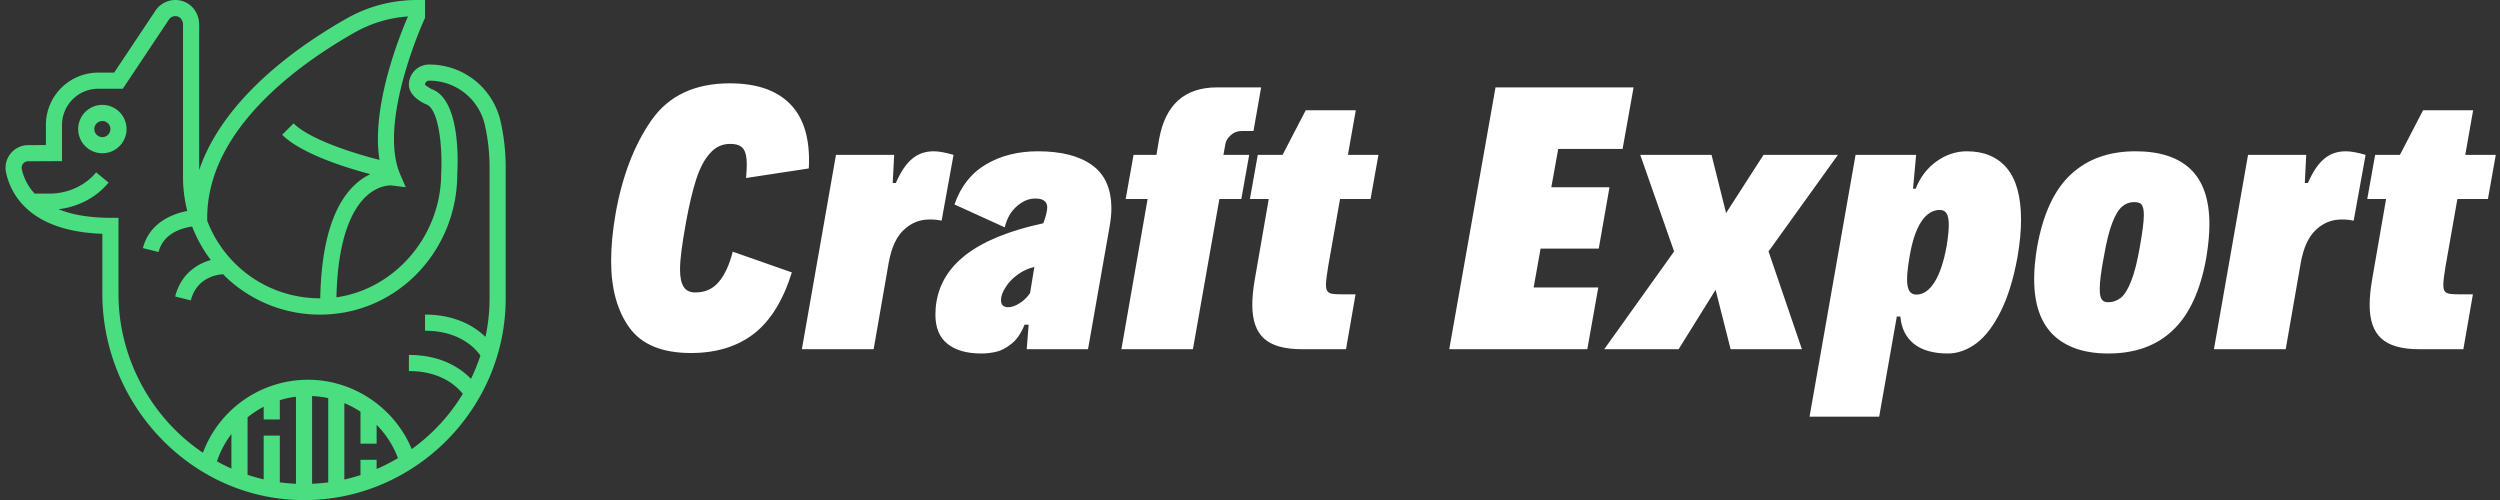 <svg data-v-423bf9ae="" xmlns="http://www.w3.org/2000/svg" viewBox="0 0 450 90" class="iconLeft"><rect x="0" y="0" width="450" height="90" fill="#333333" stroke="none"/><!----><!----><!----><g data-v-423bf9ae="" id="fb54ba4b-7296-4447-9a87-40a5f54f9ff6" fill="#FFFFFF" transform="matrix(4.292,0,0,4.292,107.684,3.712)"><path d="M3.89 13.94Q2.08 13.94 1.31 12.88Q0.54 11.82 0.54 10.08L0.54 10.08Q0.54 9.17 0.73 8.08L0.73 8.08Q1.15 5.73 2.23 4.18Q3.31 2.63 5.52 2.63L5.52 2.63Q7.14 2.63 7.99 3.44Q8.84 4.25 8.84 5.85L8.84 5.85Q8.84 6.08 8.83 6.20L8.83 6.20L6.20 6.60Q6.23 6.23 6.23 6.02L6.23 6.02Q6.23 5.57 6.08 5.37Q5.93 5.17 5.53 5.17L5.53 5.17Q5.03 5.17 4.69 5.56Q4.34 5.94 4.11 6.65Q3.88 7.36 3.68 8.46L3.68 8.46Q3.55 9.18 3.49 9.65Q3.43 10.11 3.43 10.45L3.43 10.45Q3.43 10.92 3.58 11.16Q3.73 11.40 4.07 11.40L4.07 11.40Q4.70 11.40 5.07 10.94Q5.44 10.49 5.64 9.69L5.64 9.69L8.12 10.56Q7.57 12.32 6.53 13.13Q5.48 13.94 3.89 13.94L3.89 13.94ZM8.54 13.78L9.97 5.63L12.41 5.63L12.35 6.81L12.48 6.81Q12.79 6.10 13.17 5.79Q13.54 5.48 14.07 5.48L14.07 5.48Q14.39 5.48 14.90 5.63L14.90 5.63L14.40 8.39Q14.17 8.34 13.90 8.34L13.90 8.34Q13.27 8.34 12.81 8.78Q12.35 9.21 12.18 10.16L12.18 10.16L11.55 13.78L8.54 13.78ZM18.44 5.48Q19.91 5.48 20.71 6.06Q21.52 6.64 21.52 7.88L21.52 7.88Q21.52 8.23 21.44 8.67L21.44 8.67L20.54 13.78L17.97 13.78L18.05 12.75L17.88 12.75Q17.66 13.30 17.32 13.56Q16.98 13.83 16.68 13.89Q16.38 13.96 16.07 13.96L16.07 13.96Q15.14 13.96 14.64 13.55Q14.14 13.15 14.14 12.33L14.14 12.33Q14.14 12.04 14.19 11.76L14.19 11.76Q14.39 10.63 15.39 9.84L15.39 9.84Q16.52 8.96 18.66 8.50L18.66 8.50L18.67 8.49Q18.83 8.05 18.83 7.83L18.83 7.83Q18.83 7.65 18.71 7.56Q18.59 7.46 18.33 7.46L18.33 7.46Q18.01 7.46 17.73 7.65Q17.46 7.83 17.28 8.10Q17.11 8.38 17.05 8.67L17.05 8.67L14.94 7.71Q15.33 6.58 16.26 6.03Q17.19 5.48 18.44 5.48L18.44 5.48ZM17.19 12.02Q17.40 12.02 17.66 11.86Q17.92 11.70 18.11 11.43L18.11 11.43L18.29 10.33Q17.90 10.42 17.58 10.66L17.58 10.66Q17.26 10.89 17.08 11.19Q16.89 11.48 16.89 11.72L16.89 11.72Q16.89 11.87 16.97 11.95Q17.06 12.02 17.19 12.02L17.19 12.02ZM21.94 13.78L23.04 7.48L22.12 7.48L22.45 5.63L23.41 5.63L23.52 4.98Q23.91 2.80 25.95 2.80L25.95 2.80L27.80 2.80L27.48 4.63L26.98 4.63Q26.71 4.63 26.52 4.81Q26.33 4.98 26.30 5.18L26.30 5.18L26.22 5.63L27.30 5.63L26.97 7.48L26.05 7.48L24.94 13.78L21.94 13.78ZM29.50 13.78Q28.41 13.78 27.92 13.33Q27.43 12.89 27.43 11.92L27.43 11.92Q27.43 11.46 27.53 10.88L27.53 10.88L28.12 7.48L27.33 7.48L27.66 5.63L28.70 5.63L29.67 3.76L31.77 3.76L31.44 5.63L32.72 5.63L32.39 7.48L31.11 7.48L30.61 10.32Q30.52 10.86 30.52 11.08L30.52 11.08Q30.52 11.27 30.58 11.35Q30.65 11.44 30.80 11.46Q30.94 11.48 31.26 11.48L31.26 11.48L31.76 11.48L31.36 13.78L29.50 13.78ZM35.69 13.78L37.63 2.80L43.42 2.80L42.96 5.38L40.26 5.38L39.97 6.99L42.41 6.99L41.96 9.56L39.52 9.56L39.23 11.19L41.94 11.19L41.48 13.78L35.69 13.78ZM42.19 13.78L45.12 9.68L43.70 5.63L46.69 5.63L47.30 8.07L48.87 5.63L51.99 5.63L49.08 9.68L50.48 13.78L47.49 13.78L46.86 11.29L45.31 13.78L42.19 13.78ZM50.80 16.61L52.73 5.63L55.27 5.63L55.14 7.05L55.25 7.05Q55.54 6.32 56.13 5.90Q56.72 5.48 57.40 5.48L57.40 5.48Q58.48 5.48 59.08 6.19Q59.67 6.91 59.67 8.35L59.67 8.35Q59.67 9.06 59.52 9.92L59.52 9.92Q59.27 11.29 58.82 12.19Q58.37 13.10 57.80 13.53Q57.22 13.96 56.60 13.96L56.60 13.96Q55.68 13.96 55.17 13.55Q54.67 13.14 54.61 12.41L54.61 12.41L54.46 12.41L53.72 16.61L50.80 16.61ZM55.28 11.49Q55.71 11.49 56.04 10.97Q56.37 10.45 56.55 9.45L56.55 9.45Q56.64 8.89 56.64 8.57L56.64 8.57Q56.64 8.24 56.55 8.09Q56.46 7.94 56.26 7.94L56.26 7.94Q55.81 7.94 55.48 8.44Q55.16 8.93 55.00 9.87L55.00 9.87Q54.89 10.51 54.89 10.84L54.89 10.84Q54.89 11.17 54.98 11.33Q55.08 11.49 55.28 11.49L55.28 11.49ZM63.33 13.96Q61.83 13.96 61.02 13.18Q60.22 12.40 60.22 10.84L60.22 10.84Q60.22 10.24 60.34 9.52L60.34 9.52Q60.71 7.42 61.76 6.45Q62.80 5.48 64.47 5.48L64.47 5.48Q65.99 5.48 66.78 6.23Q67.57 6.99 67.57 8.54L67.57 8.54Q67.57 9.15 67.44 9.94L67.44 9.94Q67.07 12.01 66.04 12.98Q65.02 13.96 63.33 13.96L63.33 13.96ZM63.32 11.81Q63.62 11.81 63.86 11.62Q64.09 11.43 64.29 10.92Q64.49 10.42 64.65 9.50L64.65 9.50Q64.82 8.55 64.82 8.16L64.82 8.16Q64.82 7.92 64.77 7.80Q64.72 7.68 64.64 7.65Q64.55 7.61 64.42 7.61L64.42 7.61Q64.13 7.61 63.92 7.79Q63.70 7.96 63.50 8.47Q63.30 8.98 63.14 9.92L63.14 9.92Q62.97 10.81 62.97 11.25L62.97 11.25Q62.97 11.59 63.06 11.70Q63.14 11.81 63.32 11.81L63.32 11.81ZM67.76 13.78L69.19 5.63L71.63 5.63L71.57 6.81L71.70 6.81Q72.01 6.10 72.39 5.79Q72.76 5.48 73.29 5.48L73.29 5.48Q73.61 5.48 74.12 5.63L74.12 5.63L73.62 8.39Q73.39 8.34 73.12 8.34L73.12 8.34Q72.49 8.34 72.03 8.78Q71.57 9.21 71.40 10.16L71.40 10.16L70.77 13.78L67.76 13.78ZM76.36 13.78Q75.27 13.78 74.78 13.33Q74.29 12.89 74.29 11.92L74.29 11.92Q74.29 11.46 74.39 10.88L74.39 10.88L74.98 7.48L74.19 7.48L74.52 5.63L75.56 5.63L76.53 3.76L78.63 3.76L78.30 5.63L79.58 5.63L79.25 7.48L77.97 7.48L77.47 10.32Q77.38 10.86 77.38 11.08L77.38 11.08Q77.38 11.27 77.44 11.35Q77.51 11.44 77.66 11.46Q77.80 11.48 78.12 11.48L78.12 11.48L78.62 11.48L78.22 13.78L76.36 13.78Z"></path></g><!----><g data-v-423bf9ae="" id="dbfd0a9c-c99d-400a-a300-50271e44ee76" transform="matrix(1.452,0,0,1.452,-0.452,-1.452)" stroke="none" fill="#4ade80"><path d="M62.386 16.128A9.049 9.049 0 0053.5 9a2.503 2.503 0 00-2.5 2.5c0 1.37 1.601 2.193 2.091 2.413l.069.028c1.564.565 2.023 5.405 1.84 8.558 0 7.723-5.712 14.335-12.983 15.358.176-7.701 2.109-11.092 3.746-12.574 1.573-1.426 3.063-1.295 3.113-1.29l1.73.216-.687-1.603C47.13 16.098 52.85 3.545 52.908 3.419l.092-.2V1h-1c-3.042 0-6.03.779-8.642 2.252C37.376 6.627 28.044 13.125 25 22.083V4.051c0-1.318-.792-2.478-1.972-2.885a2.963 2.963 0 00-3.44 1.149L14.465 10h-1.977A6.496 6.496 0 006 16.488v2.495l-2.213.009A2.806 2.806 0 001 21.792c0 .224.022.43.066.629.61 2.731 2.978 7.249 11.934 7.562v7.477c0 6.852 2.825 13.554 7.752 18.387 4.712 4.623 10.826 7.152 17.263 7.152.156 0 .312-.001.468-.004C52.001 62.739 63 51.526 63 38V21.72a25.84 25.84 0 00-.614-5.592zM44.34 4.994a15.568 15.568 0 016.547-1.955c-.937 2.148-4.602 11.127-3.531 17.779-2.89-.722-8.59-2.465-10.65-4.526l-1.414 1.414c2.41 2.41 8.151 4.151 10.933 4.884-.552.258-1.14.62-1.729 1.14-2.846 2.513-4.35 7.307-4.484 14.25-3.883 0-7.56-1.441-10.382-4.142a14.929 14.929 0 01-3.631-5.473V28C26 16.984 37.491 8.858 44.34 4.994zM35 53v-2.391a11.893 11.893 0 012-.429v10.79a22.168 22.168 0 01-2-.177V55h-2v5.425a21.992 21.992 0 01-2-.566v-7.123c.62-.502 1.289-.942 2-1.311V53h2zm12 3v-2.339a11.847 11.847 0 012.648 4.129A22.97 22.97 0 0147 59.142V58h-2v1.896c-.655.212-1.321.398-2 .55v-9.469c.7.289 1.369.643 2 1.056V56h2zm-6 4.798c-.659.087-1.326.143-2 .173V50.097c.679.029 1.348.116 2 .258v10.443zm-12-1.714a22.494 22.494 0 01-1.793-.893A11.865 11.865 0 0129 54.8v4.284zm22.354-2.411c-2.131-5.121-7.229-8.596-12.854-8.596a13.903 13.903 0 00-13.033 9.049 23.549 23.549 0 01-3.315-2.707C17.607 49.959 15 43.778 15 37.46V28h-1c-2.559 0-4.719-.368-6.443-1.065 2.447-.278 4.715-1.467 6.217-3.302l-1.548-1.267C10.877 24.016 8.719 25 6.455 25H4.61a6.357 6.357 0 01-1.592-3.015.918.918 0 01-.018-.193.8.8 0 01.796-.799L8 20.974v-4.486A4.494 4.494 0 0112.488 12h3.047l5.717-8.575c.245-.368.697-.517 1.123-.368.368.127.625.536.625.994V23c0 1.425.193 2.813.528 4.156-2.077.388-4.753 1.62-5.498 4.601l1.94.485c.578-2.315 2.881-2.975 4.162-3.164a16.724 16.724 0 002.312 4.153c-1.681.469-3.717 1.735-4.415 4.526l1.94.484c.772-3.086 3.734-3.234 4.011-3.241.092.092.173.192.267.282a16.87 16.87 0 0012.52 4.7c9.103-.4 16.233-8.081 16.231-17.425.091-1.523.364-9.164-3.116-10.482-.347-.161-.818-.487-.882-.575a.5.5 0 01.5-.5 7.062 7.062 0 016.934 5.562c.376 1.69.566 3.426.566 5.158V38c0 1.631-.178 3.223-.508 4.763C59.171 41.487 56.82 40 53 40v2c4.256 0 6.23 2.168 6.867 3.07a22.929 22.929 0 01-1.17 2.895C57.422 46.65 55.023 45 51 45v2c3.911 0 5.894 1.83 6.684 2.827a23.375 23.375 0 01-6.33 6.846z"></path><path d="M13 14c-1.654 0-3 1.346-3 3s1.346 3 3 3 3-1.346 3-3-1.346-3-3-3zm0 4c-.551 0-1-.449-1-1s.449-1 1-1 1 .449 1 1-.449 1-1 1z"></path></g><!----></svg>